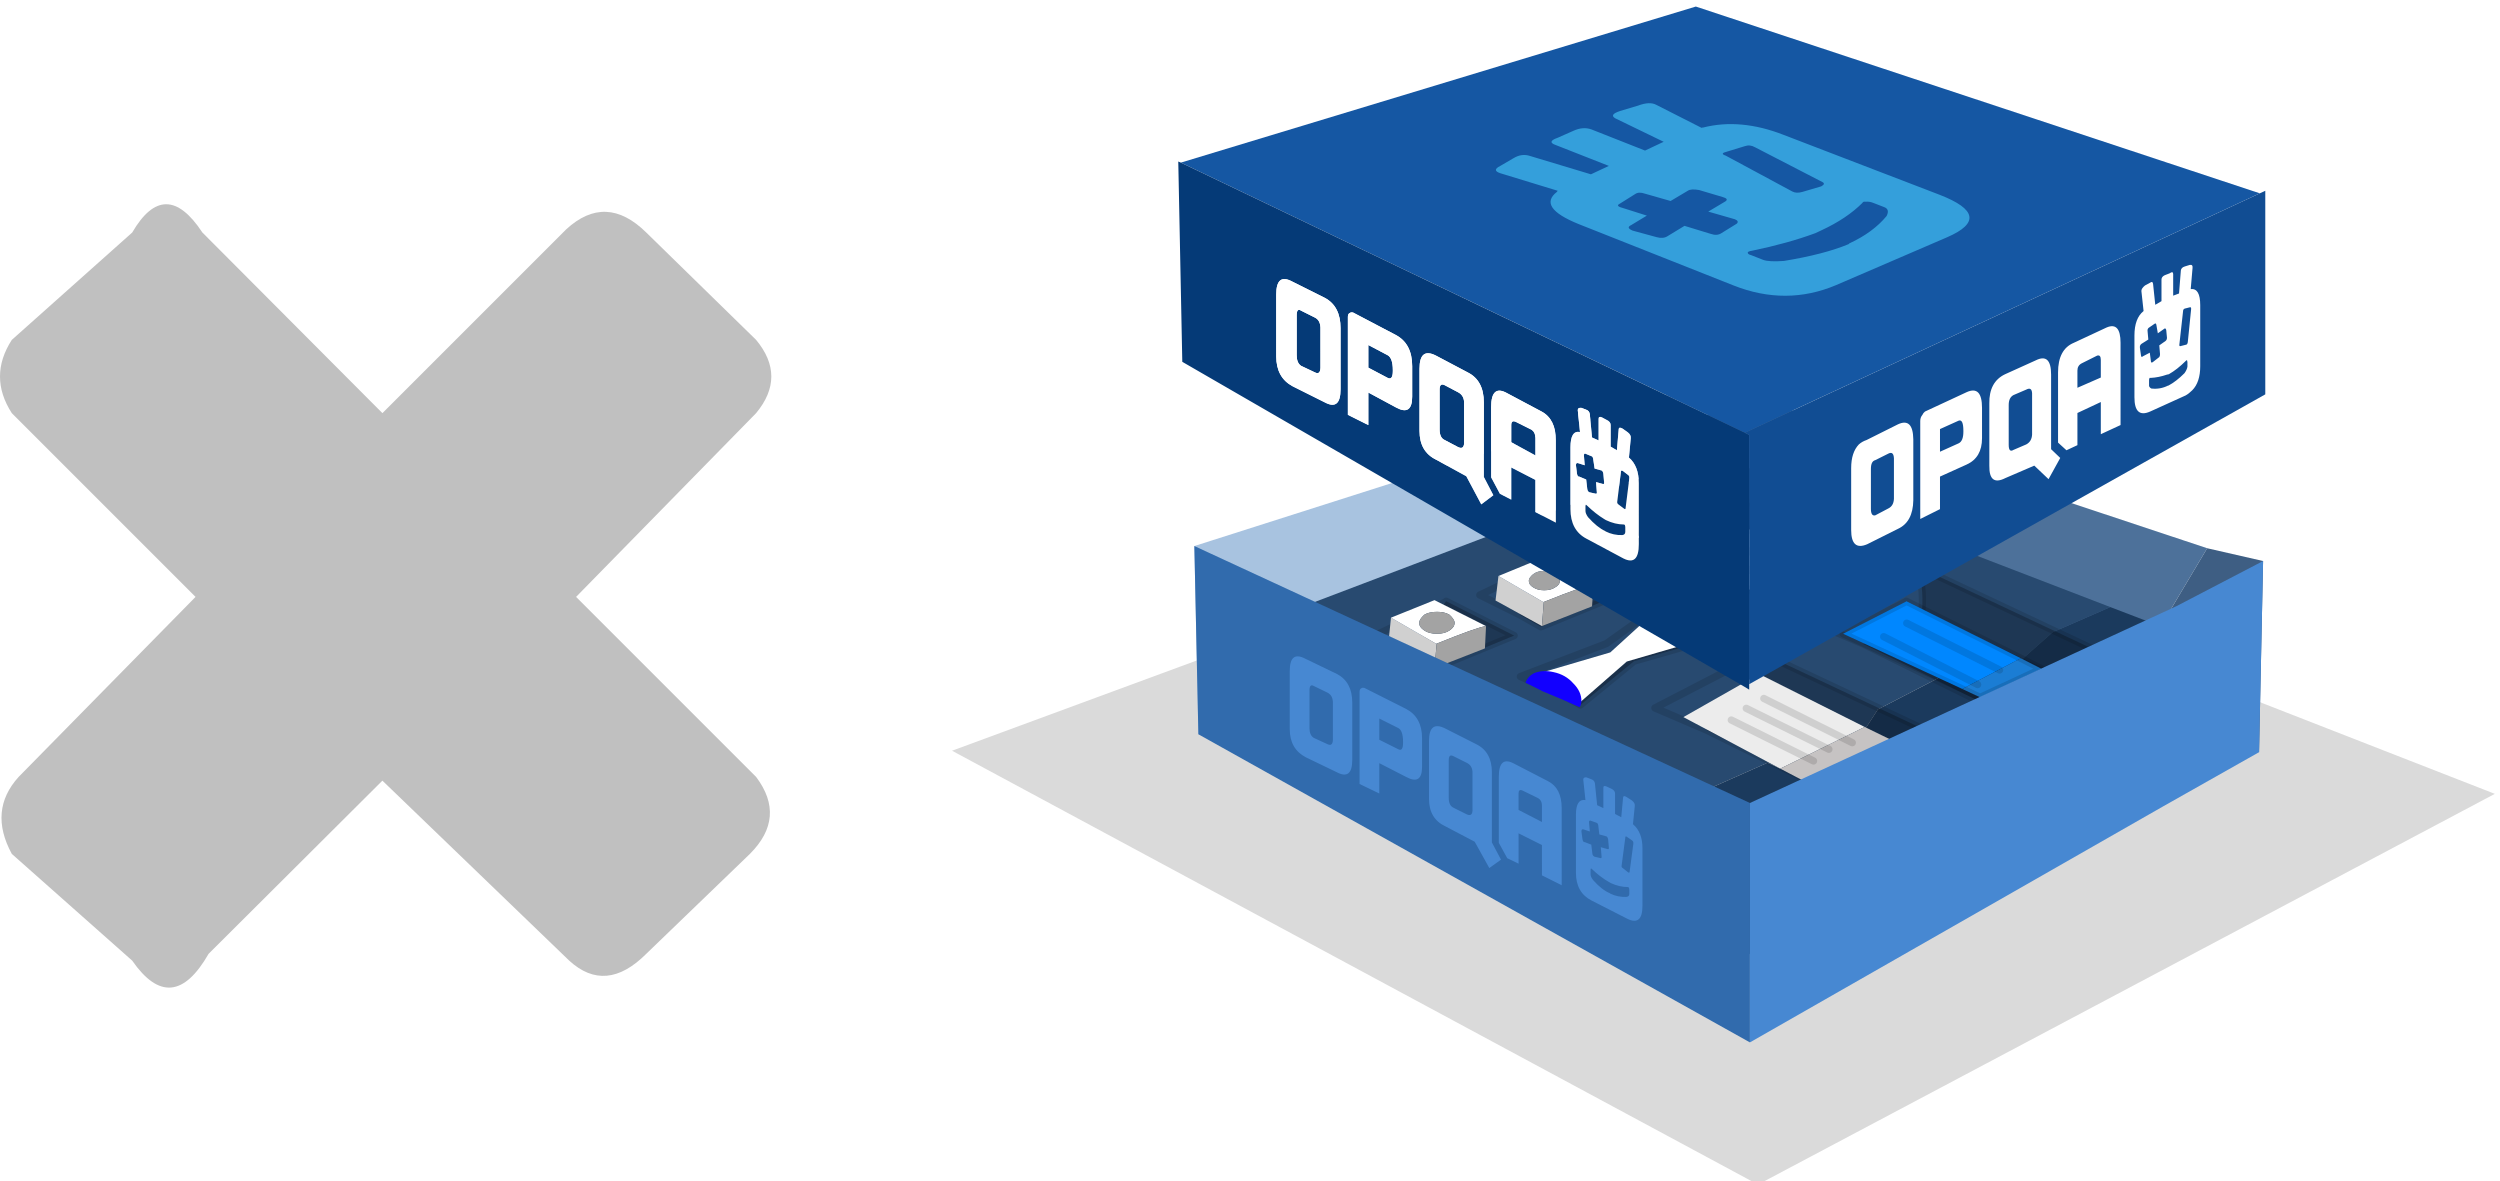 <?xml version="1.0" encoding="UTF-8" standalone="no"?>
<svg
   version="1.1"
   preserveAspectRatio="none"
   x="0px"
   y="0px"
   width="474"
   height="224"
   viewBox="0 0 474 224"
   id="svg3026"
   sodipodi:docname="icoNullMatch.svg"
   inkscape:version="1.1.2 (0a00cf5339, 2022-02-04)"
   xmlns:inkscape="http://www.inkscape.org/namespaces/inkscape"
   xmlns:sodipodi="http://sodipodi.sourceforge.net/DTD/sodipodi-0.dtd"
   xmlns:xlink="http://www.w3.org/1999/xlink"
   xmlns="http://www.w3.org/2000/svg"
   xmlns:svg="http://www.w3.org/2000/svg">
  <sodipodi:namedview
     id="namedview3028"
     pagecolor="#505050"
     bordercolor="#eeeeee"
     borderopacity="1"
     inkscape:pageshadow="0"
     inkscape:pageopacity="0"
     inkscape:pagecheckerboard="0"
     showgrid="false"
     inkscape:zoom="1"
     inkscape:cx="118"
     inkscape:cy="56.5"
     inkscape:window-width="2560"
     inkscape:window-height="1356"
     inkscape:window-x="1920"
     inkscape:window-y="0"
     inkscape:window-maximized="1"
     inkscape:current-layer="svg3026" />
  <defs
     id="defs2955">
    <filter
       id="Filter_1"
       x="-0.012"
       y="-0.019"
       width="1.023"
       height="1.038"
       color-interpolation-filters="sRGB">
      <feColorMatrix
         in="SourceGraphic"
         type="matrix"
         values="0.68 0 0 0 0.125 0 0.68 0 0 0.216 0 0 0.68 0 0.314 0 0 0 1 0"
         result="result1"
         id="feColorMatrix2881" />
    </filter>
    <g
       id="FL_0_Comun_Iconos_Icons_animMatchBox_0_Layer12_0_FILL">
      <path
         fill="#000000"
         fill-opacity="0.145"
         stroke="none"
         d="M 8.3,39.95 118.55,99.3 219.35,45.85 109.05,2.8 Z"
         id="path2884" />
    </g>
    <g
       id="FL_0_Comun_Iconos_Icons_animMatchBox_0_Layer11_0_FILL">
      <path
         fill="#a6c2e0"
         fill-opacity="0.969"
         stroke="none"
         d="M 41.45,11.95 42,37.7 111.75,11.2 111.7,-10.45 Z"
         id="path2887" />
      <path
         fill="#486d98"
         fill-opacity="0.969"
         stroke="none"
         d="m 167.8,32.75 12.2,-20.5 -68.3,-22.7 0.05,21.65 z"
         id="path2889" />
      <path
         fill="#395a80"
         fill-opacity="0.969"
         stroke="none"
         d="m 180,12.25 -12.2,20.5 19.3,7.4 0.55,-26.15 z"
         id="path2891" />
    </g>
    <g
       id="FL_0_Comun_Iconos_Icons_animMatchBox_0_Layer10_0_FILL">
      <path
         fill="#284a70"
         stroke="none"
         d="m 121.5,42.35 11.9,-5.65 1.55,-2.4 8.3,-4.3 11.3,-2.45 4.3,-3.8 7.9,-3.45 -55,-21.15 L 42,25.65 92.35,53.8 119.85,41.6 Z"
         id="path2894" />
      <path
         fill="#1b3a5d"
         stroke="none"
         d="m 187.1,28.1 -20.35,-7.8 -7.9,3.45 -4.3,3.8 -11.3,2.45 -8.3,4.3 -1.55,2.4 -11.9,5.65 -1.65,-0.75 -27.5,12.2 25.1,14 z"
         id="path2896" />
    </g>
    <g
       id="FL_0_Comun_Iconos_Icons_animMatchBox_0_Layer9_0_FILL">
      <path
         fill="#000000"
         fill-opacity="0.251"
         stroke="none"
         d="m 71.25,27.05 2.9,1.7 11.05,-4.55 -9.3,-4.7 -0.1,0.1 -4.55,7.45 m 19.25,-13.2 -4.55,7.5 2.9,1.65 11,-4.5 -9.3,-4.75 -0.05,0.1 m 23.5,10.3 -8.85,-4.1 -0.05,0.05 q 0.55,2.2 -4.45,6.35 -4.1,3.4 -8.85,5.85 l 2.45,1.4 7.35,-6 12.4,-3.55 M 110.6,2.9 q 1.2,4.8 -6.2,8.7 l 16.2,8 12.7,-6.1 L 110.65,2.85 110.6,2.9 m 20.5,43.9 15.3,-7.35 -27.4,-12.9 -0.05,0.05 q 1.45,5.8 -7.5,10.5 l 19.65,9.7 m 9.8,-25.25 q -4.5,2 -7.95,3.8 l 19.65,9.7 15.3,-7.35 -27.4,-12.9 h -0.05 q 0.9,3.6 0.45,6.75 l 19.25,8.75 z"
         id="path2899" />
    </g>
    <g
       id="FL_0_Comun_Iconos_Icons_animMatchBox_0_Layer8_0_FILL">
      <path
         fill="#1200ff"
         stroke="none"
         d="m 104.6,20.05 q -0.65,0.45 -0.6,1.65 0.1,1.2 1.35,2.4 0.35,0.3 0.7,0.6 0.15,-0.1 0.4,-0.1 0.3,0 1.15,0.5 0.15,0.05 0.3,0.15 0.15,-0.35 0.7,-0.45 l 3.65,-0.05 q 0.55,-0.55 0.15,-1.6 -0.85,-2.05 -3.05,-2.95 -2.15,-0.85 -3.15,-0.75 -0.95,0.1 -1.6,0.6 z"
         id="path2902" />
    </g>
    <g
       id="FL_0_Comun_Iconos_Icons_animMatchBox_0_Layer7_0_FILL">
      <path
         fill="#ffffff"
         stroke="none"
         d="m 110.95,24.3 q -0.05,-1.35 -2.65,-2.55 -1.6,-0.8 -2.75,-0.8 -0.95,0 -1.65,0.5 l -5.55,5.05 -10.2,3 q 1.25,-0.2 2.4,0.5 1.2,0.6 2.1,1.55 1,0.95 1.25,2.05 l 6.7,-5.85 10.3,-3 q 0.1,-0.25 0.05,-0.45 z"
         id="path2905" />
    </g>
    <g
       id="FL_0_Comun_Iconos_Icons_animMatchBox_0_Layer6_0_FILL">
      <path
         fill="#d0d0d0"
         stroke="none"
         d="m 68,25.15 6.3,3.5 0.3,-3.35 H 74.5 L 68.35,21.75 68,25.15 m 21,-2.25 0.25,-3.3 h -0.1 l -6.1,-3.55 -0.4,3.35 z"
         id="path2908" />
      <path
         fill="#ffffff"
         stroke="none"
         d="m 74.3,19.35 -5.95,2.4 6.15,3.55 h 0.1 q 5.55,-2.25 6.75,-2.4 L 74.3,19.35 m 0.35,4.6 q -1.1,0 -1.75,-0.45 -0.7,-0.45 -0.7,-1.05 0,-0.45 0.7,-1.1 0.65,-0.4 1.75,-0.4 1.05,0 1.7,0.4 0.7,0.65 0.7,1.1 0,0.6 -0.7,1.05 -0.65,0.45 -1.7,0.45 m 14.5,-4.35 h 0.1 q 5.6,-2.25 6.8,-2.4 L 89,13.6 l -5.95,2.45 6.1,3.55 M 89.3,18 q -0.9,0 -1.5,-0.4 -0.6,-0.35 -0.6,-0.9 0,-0.4 0.6,-0.9 0.6,-0.45 1.5,-0.45 0.95,0 1.5,0.45 0.65,0.5 0.65,0.9 0,0.55 -0.65,0.9 -0.55,0.4 -1.5,0.4 z"
         id="path2910" />
      <path
         fill="#a3a3a3"
         stroke="none"
         d="m 72.9,23.5 q 0.65,0.45 1.75,0.45 1.05,0 1.7,-0.45 0.7,-0.45 0.7,-1.05 0,-0.45 -0.7,-1.1 -0.65,-0.4 -1.7,-0.4 -1.1,0 -1.75,0.4 -0.7,0.65 -0.7,1.1 0,0.6 0.7,1.05 m 8.3,2.45 0.15,-3.05 q -1.2,0.15 -6.75,2.4 l -0.3,3.35 6.9,-2.7 m 6.6,-8.35 q 0.6,0.4 1.5,0.4 0.95,0 1.5,-0.4 0.65,-0.35 0.65,-0.9 0,-0.4 -0.65,-0.9 -0.55,-0.45 -1.5,-0.45 -0.9,0 -1.5,0.45 -0.6,0.5 -0.6,0.9 0,0.55 0.6,0.9 m 1.45,2 -0.25,3.3 6.85,-2.7 0.2,-3 q -1.2,0.15 -6.8,2.4 z"
         id="path2912" />
    </g>
    <g
       id="FL_0_Comun_Iconos_Icons_animMatchBox_0_Layer5_0_FILL">
      <path
         fill="#1200ff"
         stroke="none"
         d="m 94.4,33.15 q 0,-1.3 -1.1,-2.4 -1.05,-1.2 -2.7,-1.55 -1.5,-0.35 -2.7,0.15 -0.85,0.45 -1.15,1.3 2.05,1 2.3,1.15 3.3,1.35 5.1,2.2 0.25,-0.4 0.25,-0.85 z"
         id="path2915" />
    </g>
    <g
       id="FL_0_Comun_Iconos_Icons_animMatchBox_0_Layer4_0_FILL">
      <path
         fill="#ececec"
         stroke="none"
         d="m 101.9,10.7 18.7,8.7 8.45,-3.9 -18.55,-9.25 -0.05,0.05 -8.55,4.4 m 19.7,31.7 11.55,-5.7 -14.45,-7.25 -0.05,0.05 -10.3,5.85 z"
         id="path2918" />
      <path
         fill="#c6c3c3"
         stroke="none"
         d="m 133.15,36.7 -11.55,5.7 4.1,2.15 11.55,-5.85 z"
         id="path2920" />
      <path
         fill="#1b7dd4"
         stroke="none"
         d="m 154.5,27.3 -8,4.2 2.45,1.15 8.4,-3.9 z"
         id="path2922" />
      <path
         fill="#0087ff"
         stroke="none"
         d="m 138.85,19.5 -0.05,0.05 -8.6,4.4 16.3,7.55 8,-4.2 z"
         id="path2924" />
    </g>
    <g
       id="FL_0_Comun_Iconos_Icons_animMatchBox_0_Layer3_0_FILL">
      <path
         fill="#316bad"
         stroke="none"
         d="M 117.45,79.85 V 47.1 L 41.45,11.95 42,37.7 Z"
         id="path2927" />
      <path
         fill="#4788d2"
         stroke="none"
         d="m 187.65,14 -11.9,6.2 -58.3,26.9 v 32.75 l 56.55,-32.3 13.1,-7.4 z"
         id="path2929" />
    </g>
    <g
       id="FL_0_Comun_Iconos_Icons_animMatchBox_0_Layer2_0_FILL">
      <path
         fill="#4788d2"
         stroke="none"
         d="m 64.7,31.35 q -0.25,-0.05 -0.4,0.05 -0.25,0.1 -0.25,0.5 v 12.6 l 2.7,1.3 v -4.15 l 3.7,1.9 q 2.15,1.15 2.15,-1.4 v -3.9 q 0,-2.85 -2.15,-4 l -5.75,-2.9 m 2.05,4.2 2.6,1.3 Q 70,37.2 70,38.75 v 0.1 q 0,1.25 -0.65,0.9 l -2.6,-1.3 v -2.9 M 54.5,29.05 V 37 q 0,2.7 2.2,3.85 l 4.25,2.05 q 2.1,1.1 2.1,-1.7 v -7.85 q 0,-2.8 -2.1,-3.9 l -4.35,-2.1 q -2.1,-1.1 -2.1,1.7 m 2.7,7.8 V 31.7 q 0,-0.95 0.6,-0.6 l 1.85,0.9 q 0.7,0.35 0.75,1.25 v 5.25 q -0.05,0.9 -0.75,0.55 L 57.8,38.2 Q 57.2,37.85 57.2,36.85 M 81.8,56 83.4,54.85 82.15,52.5 v -9.6 q 0,-2.8 -2.15,-3.85 L 75.75,36.9 q -2.2,-1.1 -2.2,1.7 v 7.95 q 0,2.7 2.25,3.75 l 4,2.1 2,3.6 M 76.25,41.25 q 0,-0.9 0.65,-0.55 l 1.8,0.9 q 0.75,0.35 0.8,1.25 v 5.3 q -0.05,0.85 -0.8,0.5 l -1.8,-0.9 q -0.65,-0.3 -0.65,-1.35 v -5.15 m 18.7,5.45 q -1.3,-0.2 -1.3,2 v 7.95 q 0,2.7 2.15,3.8 l 4.9,2.5 q 2.05,1 2.05,-1.8 V 53.3 q 0,-2.2 -1.3,-3.3 l 0.25,-2.5 q 0.05,-0.4 -0.4,-0.75 l -0.7,-0.45 q -0.45,-0.3 -0.5,0.05 L 99.85,49.05 99,48.6 v -2.8 q 0,-0.4 -0.5,-0.65 l -0.65,-0.3 Q 97.4,44.65 97.4,45 v 2.8 l -0.85,-0.4 -0.3,-2.95 Q 96.2,44 95.75,43.85 L 95.1,43.6 q -0.45,-0.05 -0.45,0.3 l 0.3,2.8 m 6.35,5.5 q 0.25,0.15 0.2,0.5 l -0.5,3.75 q 0,0.25 -0.2,0.15 L 100.05,56 q -0.2,-0.1 -0.15,-0.35 l 0.5,-3.8 q 0,-0.3 0.25,-0.1 l 0.65,0.45 m -3.55,-0.55 q 0.2,0 0.3,0.4 l 0.1,1.1 q 0.05,0.35 -0.2,0.25 l -0.9,-0.25 0.1,1.2 q 0.05,0.3 -0.1,0.3 l -0.85,-0.2 q -0.25,-0.1 -0.3,-0.4 l -0.15,-1.25 -0.9,-0.35 q -0.2,0.05 -0.3,-0.35 L 94.4,51 q 0,-0.35 0.25,-0.3 l 0.9,0.3 -0.1,-1.15 Q 95.4,49.5 95.6,49.5 l 0.85,0.3 q 0.2,0.05 0.25,0.35 l 0.15,1.25 0.9,0.25 m -1.75,6 Q 95.65,57.2 95.65,56.85 V 56.3 q 0,-0.15 0.05,-0.25 0.05,0 0.15,0.1 1.15,1.1 2.3,1.75 l 0.25,0.15 q 1.2,0.55 2.35,0.55 0.1,0 0.15,0.1 0.05,0.15 0.05,0.3 v 0.55 q 0,0.35 -0.4,0.4 Q 99.4,60 98.35,59.5 L 98.3,59.45 Q 97.2,59 96,57.65 M 89.8,44.1 85.25,41.75 Q 83.1,40.55 83.1,43.5 v 9.05 l 1.15,2.1 1.55,0.75 v -4.15 l 3.2,1.6 V 57 l 2.7,1.35 V 47.8 q 0,-2.75 -1.9,-3.7 m -4,1.7 q 0,-0.65 0.55,-0.4 l 2.15,1.05 q 0.5,0.3 0.5,1 v 2.25 l -3.2,-1.65 z"
         id="path2932" />
    </g>
    <g
       id="FL_3_Navegador_6__Resultados_mcTapa_0_Layer1_0_FILL">
      <path
         fill="#1557a3"
         stroke="none"
         d="M 44.2,9.35 121.35,46.3 191.8,13.55 114.65,-12 Z"
         id="path2935" />
      <path
         fill="#053a77"
         stroke="none"
         d="M 121.95,81.45 V 80.7 46.6 L 121.35,46.3 44.2,9.35 43.85,9.2 l 0.55,27.4 76.9,44.45 0.65,0.4 M 86.65,42.8 q 0,-3.15 2.2,-1.9 l 4.7,2.5 q 1.95,1.05 1.95,3.95 V 58.6 l -2.8,-1.45 v -4.4 l -3.3,-1.7 v 4.4 l -1.55,-0.8 -1.2,-2.25 v -9.6 m -3.2,-4.75 q 2.2,1.1 2.2,4.1 v 10.2 l 1.3,2.5 L 85.3,56.1 83.25,52.25 79.15,50 q -2.3,-1.1 -2.3,-3.95 v -8.5 q 0,-2.95 2.25,-1.8 l 4.35,2.3 M 98.5,43.2 q 0,-0.35 0.5,-0.3 l 0.65,0.25 q 0.45,0.15 0.5,0.65 l 0.3,3.15 0.9,0.4 V 44.4 q 0,-0.4 0.45,-0.2 l 0.65,0.35 q 0.55,0.25 0.55,0.7 v 2.95 l 0.85,0.5 0.25,-2.9 q 0.05,-0.35 0.55,-0.05 l 0.7,0.5 q 0.45,0.35 0.4,0.8 l -0.25,2.65 q 1.35,1.15 1.35,3.5 v 8.35 q 0,3 -2.1,1.95 L 99.7,60.8 Q 97.5,59.65 97.5,56.75 V 48.3 q 0,-2.35 1.3,-2.1 l -0.3,-3 M 57.25,27.4 q 0,-2.95 2.15,-1.8 l 4.5,2.25 Q 66.05,29 66.05,32 v 8.35 q 0,2.95 -2.15,1.8 l -4.4,-2.2 q -2.25,-1.2 -2.25,-4.1 V 27.4 m 10.1,2.5 q 0.15,-0.1 0.4,-0.05 l 5.9,3.1 q 2.2,1.2 2.2,4.25 v 4.15 q 0,2.7 -2.2,1.5 l -3.8,-2.05 v 4.45 l -2.8,-1.4 v -13.4 q 0,-0.45 0.3,-0.55 m 5.85,7.95 v -0.1 q 0,-1.65 -0.7,-2.05 l -2.65,-1.4 v 3.1 l 2.65,1.4 q 0.7,0.35 0.7,-0.95 M 60.05,35.7 q 0,1.05 0.6,1.45 l 1.9,0.9 q 0.7,0.35 0.75,-0.6 V 31.9 q -0.05,-1 -0.75,-1.35 l -1.9,-0.95 q -0.6,-0.4 -0.6,0.65 v 5.45 m 42.3,22.55 -0.25,-0.15 q -1.15,-0.7 -2.35,-1.85 -0.1,-0.1 -0.15,-0.1 -0.05,0.1 -0.05,0.25 V 57 q 0,0.35 0.35,0.85 1.25,1.4 2.35,1.9 l 0.05,0.05 q 1.1,0.55 2.3,0.5 0.4,-0.05 0.4,-0.45 v -0.6 q 0,-0.15 -0.05,-0.3 -0.05,-0.1 -0.15,-0.1 -1.2,0 -2.45,-0.6 m 3.2,-5.7 q 0.05,-0.35 -0.2,-0.5 l -0.65,-0.5 q -0.3,-0.2 -0.3,0.1 l -0.5,4.05 q -0.05,0.25 0.15,0.4 l 0.8,0.6 q 0.2,0.15 0.2,-0.15 l 0.5,-4 M 102,51.9 q -0.1,-0.45 -0.3,-0.45 l -0.9,-0.25 -0.2,-1.35 q -0.05,-0.3 -0.25,-0.35 L 99.5,49.15 q -0.2,0 -0.15,0.4 l 0.1,1.2 -0.95,-0.3 q -0.25,-0.05 -0.25,0.3 l 0.15,1.2 q 0.1,0.4 0.3,0.35 l 0.95,0.4 0.15,1.3 q 0.05,0.35 0.3,0.45 l 0.9,0.2 q 0.15,0 0.1,-0.3 l -0.1,-1.3 0.9,0.25 q 0.25,0.1 0.2,-0.25 L 102,51.9 M 82.95,42.1 Q 82.9,41.15 82.1,40.75 L 80.3,39.8 q -0.7,-0.35 -0.7,0.6 v 5.45 q 0,1.15 0.7,1.45 l 1.8,0.95 q 0.8,0.4 0.85,-0.5 V 42.1 M 90,44.8 q -0.6,-0.25 -0.6,0.45 v 2.35 l 3.3,1.8 V 47 q 0,-0.75 -0.5,-1.1 z"
         id="path2937" />
      <path
         fill="#ffffff"
         stroke="none"
         d="m 67.75,29.85 q -0.25,-0.05 -0.4,0.05 -0.3,0.1 -0.3,0.55 v 13.4 l 2.8,1.4 V 40.8 l 3.8,2.05 q 2.2,1.2 2.2,-1.5 V 37.2 q 0,-3.05 -2.2,-4.25 l -5.9,-3.1 m 5.45,7.9 v 0.1 q 0,1.3 -0.7,0.95 l -2.65,-1.4 v -3.1 l 2.65,1.4 q 0.7,0.4 0.7,2.05 M 59.4,25.6 q -2.15,-1.15 -2.15,1.8 v 8.45 q 0,2.9 2.25,4.1 l 4.4,2.2 q 2.15,1.15 2.15,-1.8 V 32 q 0,-3 -2.15,-4.15 L 59.4,25.6 m 1.25,11.55 q -0.6,-0.4 -0.6,-1.45 v -5.45 q 0,-1.05 0.6,-0.65 l 1.9,0.95 q 0.7,0.35 0.75,1.35 v 5.55 q -0.05,0.95 -0.75,0.6 l -1.9,-0.9 M 99,42.9 q -0.5,-0.05 -0.5,0.3 l 0.3,3 q -1.3,-0.25 -1.3,2.1 v 8.45 q 0,2.9 2.2,4.05 l 5.05,2.7 q 2.1,1.05 2.1,-1.95 V 53.2 q 0,-2.35 -1.35,-3.5 l 0.25,-2.65 q 0.05,-0.45 -0.4,-0.8 l -0.7,-0.5 q -0.5,-0.3 -0.55,0.05 l -0.25,2.9 -0.85,-0.5 v -2.95 q 0,-0.45 -0.55,-0.7 L 101.8,44.2 q -0.45,-0.2 -0.45,0.2 v 2.95 l -0.9,-0.4 -0.3,-3.15 q -0.05,-0.5 -0.5,-0.65 L 99,42.9 m 2.7,8.55 q 0.2,0 0.3,0.45 l 0.1,1.15 q 0.05,0.35 -0.2,0.25 l -0.9,-0.25 0.1,1.3 q 0.05,0.3 -0.1,0.3 l -0.9,-0.2 Q 99.85,54.35 99.8,54 L 99.65,52.7 98.7,52.3 q -0.2,0.05 -0.3,-0.35 l -0.15,-1.2 q 0,-0.35 0.25,-0.3 l 0.95,0.3 -0.1,-1.2 q -0.05,-0.4 0.15,-0.4 l 0.85,0.35 q 0.2,0.05 0.25,0.35 l 0.2,1.35 0.9,0.25 m 3.65,0.6 q 0.25,0.15 0.2,0.5 l -0.5,4 q 0,0.3 -0.2,0.15 l -0.8,-0.6 q -0.2,-0.15 -0.15,-0.4 l 0.5,-4.05 q 0,-0.3 0.3,-0.1 l 0.65,0.5 m -3.25,6.05 0.25,0.15 q 1.25,0.6 2.45,0.6 0.1,0 0.15,0.1 0.05,0.15 0.05,0.3 v 0.6 q 0,0.4 -0.4,0.45 -1.2,0.05 -2.3,-0.5 l -0.05,-0.05 q -1.1,-0.5 -2.35,-1.9 -0.35,-0.5 -0.35,-0.85 v -0.6 q 0,-0.15 0.05,-0.25 0.05,0 0.15,0.1 1.2,1.15 2.35,1.85 M 85.65,42.15 q 0,-3 -2.2,-4.1 l -4.35,-2.3 q -2.25,-1.15 -2.25,1.8 v 8.5 q 0,2.85 2.3,3.95 l 4.1,2.25 2.05,3.85 1.65,-1.25 -1.3,-2.5 v -10.2 m -3.55,-1.4 q 0.8,0.4 0.85,1.35 v 5.65 q -0.05,0.9 -0.85,0.5 L 80.3,47.3 Q 79.6,47 79.6,45.85 V 40.4 q 0,-0.95 0.7,-0.6 l 1.8,0.95 m 6.75,0.15 q -2.2,-1.25 -2.2,1.9 v 9.6 l 1.2,2.25 1.55,0.8 v -4.4 l 3.3,1.7 v 4.4 l 2.8,1.45 V 47.35 q 0,-2.9 -1.95,-3.95 l -4.7,-2.5 m 0.55,4.35 q 0,-0.7 0.6,-0.45 l 2.2,1.1 q 0.5,0.35 0.5,1.1 v 2.4 l -3.3,-1.8 z"
         id="path2939" />
      <path
         fill="#114d93"
         stroke="none"
         d="m 192.55,13.2 -0.75,0.35 -70.45,32.75 0.6,0.3 v 34.1 l 70.6,-39.65 z"
         id="path2941" />
    </g>
    <g
       id="FL_3_Navegador_6__Resultados_mcTapa_0_Layer0_0_FILL">
      <path
         fill="#ffffff"
         stroke="none"
         d="m 146,43.4 q -0.25,0.2 -0.35,0.45 -0.3,0.35 -0.3,0.85 v 13.4 l 2.7,-1.35 V 52.3 l 3.65,-1.65 q 2.1,-0.95 2.1,-3.6 V 42.9 q 0,-3.1 -2.1,-2.15 L 146,43.4 m 2.05,2.4 2.55,-1.15 q 0.65,-0.25 0.65,1.4 v 0.1 q 0,1.3 -0.65,1.6 l -2.55,1.15 V 45.8 M 138,47.3 q -0.6,0.2 -1.05,0.6 -1.05,1.1 -1.05,3.25 v 8.45 q 0,2.9 2.2,1.95 l 4.2,-2.1 q 2.05,-0.95 2.1,-3.9 V 47.2 q -0.05,-3 -2.1,-2.05 L 138,47.3 m 3.75,2.5 v 5.55 q -0.05,0.95 -0.75,1.3 l -1.8,0.95 q -0.6,0.15 -0.6,-0.9 v -5.45 q 0,-1.05 0.6,-1.2 l 1.8,-0.9 q 0.7,-0.35 0.75,0.65 m 21.5,-1.25 v -10.2 q 0,-3 -2.1,-1.95 l -4.2,1.9 q -2.2,1.05 -2.15,4 v 8.5 q -0.05,2.85 2.2,1.7 l 3.95,-1.7 1.95,1.85 1.6,-2.9 -1.25,-1.2 m -5.8,-6.05 q 0,-1 0.65,-1.35 l 1.75,-0.75 q 0.75,-0.4 0.8,0.5 v 5.65 q -0.05,0.95 -0.8,1.35 l -1.75,0.75 q -0.65,0.4 -0.65,-0.7 V 42.5 m 13.4,-10.6 -4.5,2.1 q -2.15,0.9 -2.15,4.05 v 9.6 l 1.15,1.05 1.5,-0.7 v -4.4 l 3.2,-1.5 v 4.4 l 2.7,-1.25 V 34 q 0,-2.9 -1.9,-2.1 m -1.3,3.85 q 0.5,-0.15 0.5,0.6 v 2.4 l -3.2,1.4 V 37.8 q 0,-0.7 0.6,-1 l 2.1,-1.05 m 10.4,-11.15 q 0,-0.45 -0.5,-0.1 l -0.65,0.25 q -0.45,0.2 -0.45,0.6 v 2.95 l -0.85,0.5 -0.3,-2.85 q -0.05,-0.45 -0.45,-0.15 l -0.65,0.35 q -0.5,0.4 -0.5,0.75 l 0.3,2.75 q -1.25,1 -1.25,3.35 v 8.45 q 0,2.9 2.15,1.95 l 4.85,-2.2 q 0.45,-0.25 0.9,-0.7 1.1,-1.1 1.1,-3.3 v -8.35 q 0,-2.35 -1.3,-2.2 l 0.25,-2.9 q 0.05,-0.5 -0.4,-0.4 l -0.65,0.2 q -0.5,0.15 -0.55,0.55 l -0.25,3.15 -0.8,0.3 V 24.6 m 1.35,5.1 q 0,-0.35 0.3,-0.4 l 0.6,-0.15 q 0.25,-0.1 0.2,0.3 l -0.45,4.45 q -0.05,0.3 -0.2,0.35 l -0.8,0.2 q -0.2,0.05 -0.15,-0.25 l 0.5,-4.5 m -4.85,2.75 q -0.05,-0.35 0.15,-0.5 l 0.8,-0.55 q 0.2,-0.15 0.25,0.15 l 0.2,1.15 0.85,-0.6 q 0.2,-0.2 0.3,0.15 l 0.1,1.05 q 0,0.3 -0.2,0.45 l -0.85,0.6 0.1,1.2 q 0,0.25 -0.1,0.4 l -0.9,0.7 Q 176.9,36.8 176.9,36.5 l -0.15,-1.15 -0.95,0.5 q -0.2,0.2 -0.25,-0.1 L 175.4,34.7 q -0.05,-0.35 0.2,-0.55 l 0.95,-0.6 -0.1,-1.1 m 5.25,4 q 0.05,-0.1 0.15,-0.05 0,0.1 0.05,0.25 v 0.6 q -0.05,0.4 -0.4,0.9 -1.15,1.15 -2.2,1.7 h -0.05 q -1.1,0.55 -2.3,0.4 -0.35,-0.2 -0.3,-0.5 v -0.6 q 0,-0.2 0.05,-0.3 0.05,-0.1 0.15,-0.05 1.1,-0.05 2.25,-0.45 l 0.25,-0.05 q 1.15,-0.65 2.35,-1.85 z"
         id="path2944" />
      <path
         fill="#349fdb"
         stroke="none"
         d="M 149.05,19.55 Q 155.6,16.7 148,13.75 l -21.35,-8.2 q -5.9,-2.3 -11,-1 -0.2,0 -0.2,0.05 l -6.2,-3.15 q -0.9,-0.5 -2.5,0.1 l -2.5,0.75 q -1.5,0.5 -0.6,1 l 6.6,3.2 -2.55,1.2 -7.35,-2.9 Q 99.2,4.4 97.9,5 l -2.15,0.95 q -1.55,0.55 -0.25,1 l 7.25,2.85 -2.45,1.15 -8.3,-2.5 q -1.15,-0.4 -2.3,0.3 L 87.9,9.8 q -1.2,0.6 0,1 l 7.85,2.4 -0.1,0.15 q -2.7,2.1 2.95,4.4 l 21.2,8.4 Q 127,29 133.85,26.1 l 15.2,-6.55 m -26.7,1.85 q 4.85,-1 8.65,-2.4 l 0.85,-0.4 q 3.45,-1.6 5.6,-3.75 0.05,-0.2 0.45,-0.15 0.5,-0.05 1,0.15 l 1.55,0.6 q 0.75,0.3 0.3,1.2 -1.85,2.25 -5.1,3.75 l -0.1,0.1 q -3.35,1.4 -8.85,2.3 -2.05,0.15 -2.85,-0.15 L 122.2,22 q -0.45,-0.1 -0.45,-0.35 0,-0.15 0.6,-0.25 m 6.9,-8.05 q -0.85,0.25 -1.4,-0.05 l -9.1,-4.9 q -0.9,-0.3 0.15,-0.55 l 2.45,-0.75 q 0.7,-0.25 1.4,0.15 l 9.2,4.75 q 0.5,0.25 -0.15,0.6 l -2.55,0.75 m -21.55,0.25 3.5,1 2.35,-1.4 q 0.45,-0.3 1.55,-0.1 l 3.2,0.95 q 0.9,0.25 0.4,0.6 l -2.35,1.4 3.65,1.05 q 0.6,0.25 0.25,0.6 l -2.1,1.3 q -0.6,0.4 -1.45,0.1 l -3.6,-1.1 -2.3,1.4 q -0.6,0.4 -1.5,0.15 l -3.3,-0.9 q -0.95,-0.4 -0.2,-0.75 l 2.15,-1.3 -3.15,-1 q -1.2,-0.3 -0.6,-0.6 l 2.15,-1.35 q 0.5,-0.35 1.35,-0.05 z"
         id="path2946" />
    </g>
    <g
       id="FL_0_Comun_Iconos_icoClose_0_Layer0_0_FILL">
      <path
         fill="#000000"
         fill-opacity="0.247"
         stroke="none"
         d="M 60.9,46.15 46.4,31.65 60.9,16.85 q 2.45,-2.95 0,-5.9 L 52.05,2.3 Q 48.8,-0.9 45.6,2.05 L 30.8,16.85 16.3,2.3 q -3,-4.55 -5.65,0 l -9.7,8.65 q -1.9,2.95 0,5.9 l 14.8,14.8 -14.25,14.5 q -2.45,2.7 -0.55,6.2 l 9.7,8.6 q 3.2,4.6 6.15,-0.55 l 14,-13.95 15.05,14.5 q 2.95,2.7 6.2,-0.55 l 8.35,-8.05 q 2.95,-2.95 0.5,-6.2 z"
         id="path2949" />
    </g>
    <path
       id="FL_0_Comun_Iconos_Icons_animMatchBox_0_Layer9_0_1_STROKES"
       stroke="#000000"
       stroke-opacity="0.122"
       stroke-width="1"
       stroke-linejoin="round"
       stroke-linecap="round"
       fill="none"
       d="m 140.9,21.55 q -4.5,2 -7.95,3.8 l 19.65,9.7 15.3,-7.35 -27.4,-12.9 h -0.05 q 0.9,3.6 0.45,6.75 l 19.25,8.75 m -27.2,-4.95 -7,-3 14.5,-7.55 m -29,22.3 19.65,9.7 15.3,-7.35 -27.4,-12.9 -0.05,0.05 q 1.45,5.8 -7.5,10.5 l -7,-3 14.5,-7.5 M 110.6,2.9 q 1.2,4.8 -6.2,8.7 l 16.2,8 12.7,-6.1 -22.65,-10.65 -0.05,0.05 -12,6.2 5.8,2.5 m -12.6,20.7 2.45,1.4 7.35,-6 12.4,-3.55 -8.85,-4.1 -0.05,0.05 q 0.55,2.2 -4.45,6.35 -4.1,3.4 -8.85,5.85 l -5.75,-2.5 11.75,-4.5 7.3,-5.2 m -19.15,1.25 2.9,1.65 11,-4.5 -9.3,-4.75 -0.05,0.1 -4.55,7.5 -5.45,-2.7 10,-4.8 m -14.7,5.75 0.1,-0.1 9.3,4.7 -11.05,4.55 -2.9,-1.7 -5.45,-2.7 10,-4.75 -4.55,7.45" />
    <path
       id="FL_0_Comun_Iconos_Icons_animMatchBox_0_Layer4_0_1_STROKES"
       stroke="#000000"
       stroke-opacity="0.122"
       stroke-width="1"
       stroke-linejoin="round"
       stroke-linecap="round"
       fill="none"
       d="m 154.5,27.3 -15.65,-7.8 -0.05,0.05 -8.6,4.4 16.3,7.55 m 8,-4.2 2.85,1.45 -8.4,3.9 -2.45,-1.15 m -25.9,-12.1 8.45,-3.9 -18.55,-9.25 -0.05,0.05 -8.55,4.4 z" />
    <path
       id="FL_0_Comun_Iconos_Icons_animMatchBox_0_Layer1_0_1_STROKES"
       stroke="#000000"
       stroke-opacity="0.122"
       stroke-width="1"
       stroke-linejoin="round"
       stroke-linecap="round"
       fill="none"
       d="M 148.6,30.9 135.75,24.35 M 151.6,28.9 138.9,22.5 M 120.05,16.55 108.8,10.9 m 14.45,4.75 -12.05,-6.1 m 20.25,29.3 -12.1,-6.05 m 8.9,6.95 -11.3,-5.6 m 9.2,7.2 -11.25,-5.6" />
  </defs>
  <g
     id="g3145"
     transform="matrix(2,0,0,2,0,1.266)">
    <g
       id="mcNullBox"
       transform="matrix(0.693,0,0,0.693,84.5,42.85)">
      <g
         id="g2959">
        <use
           filter="url(#Filter_1)"
           xlink:href="#FL_0_Comun_Iconos_Icons_animMatchBox_0_Layer12_0_FILL"
           id="use2957"
           x="0"
           y="0"
           width="100%"
           height="100%" />
      </g>
      <g
         id="g2963">
        <use
           filter="url(#Filter_1)"
           xlink:href="#FL_0_Comun_Iconos_Icons_animMatchBox_0_Layer11_0_FILL"
           id="use2961"
           x="0"
           y="0"
           width="100%"
           height="100%" />
      </g>
      <g
         id="g2967">
        <use
           filter="url(#Filter_1)"
           xlink:href="#FL_0_Comun_Iconos_Icons_animMatchBox_0_Layer10_0_FILL"
           id="use2965"
           x="0"
           y="0"
           width="100%"
           height="100%" />
      </g>
      <g
         id="g2973">
        <use
           filter="url(#Filter_1)"
           xlink:href="#FL_0_Comun_Iconos_Icons_animMatchBox_0_Layer9_0_FILL"
           id="use2969"
           x="0"
           y="0"
           width="100%"
           height="100%" />
        <use
           filter="url(#Filter_1)"
           xlink:href="#FL_0_Comun_Iconos_Icons_animMatchBox_0_Layer9_0_1_STROKES"
           id="use2971"
           x="0"
           y="0"
           width="100%"
           height="100%" />
      </g>
      <g
         id="g2977">
        <use
           filter="url(#Filter_1)"
           xlink:href="#FL_0_Comun_Iconos_Icons_animMatchBox_0_Layer8_0_FILL"
           id="use2975"
           x="0"
           y="0"
           width="100%"
           height="100%" />
      </g>
      <g
         id="g2981">
        <use
           filter="url(#Filter_1)"
           xlink:href="#FL_0_Comun_Iconos_Icons_animMatchBox_0_Layer7_0_FILL"
           id="use2979"
           x="0"
           y="0"
           width="100%"
           height="100%" />
      </g>
      <g
         id="g2985">
        <use
           filter="url(#Filter_1)"
           xlink:href="#FL_0_Comun_Iconos_Icons_animMatchBox_0_Layer6_0_FILL"
           id="use2983"
           x="0"
           y="0"
           width="100%"
           height="100%" />
      </g>
      <g
         id="g2989">
        <use
           filter="url(#Filter_1)"
           xlink:href="#FL_0_Comun_Iconos_Icons_animMatchBox_0_Layer5_0_FILL"
           id="use2987"
           x="0"
           y="0"
           width="100%"
           height="100%" />
      </g>
      <g
         id="g2995">
        <use
           filter="url(#Filter_1)"
           xlink:href="#FL_0_Comun_Iconos_Icons_animMatchBox_0_Layer4_0_FILL"
           id="use2991"
           x="0"
           y="0"
           width="100%"
           height="100%" />
        <use
           filter="url(#Filter_1)"
           xlink:href="#FL_0_Comun_Iconos_Icons_animMatchBox_0_Layer4_0_1_STROKES"
           id="use2993"
           x="0"
           y="0"
           width="100%"
           height="100%" />
      </g>
      <g
         id="g2999">
        <use
           filter="url(#Filter_1)"
           xlink:href="#FL_0_Comun_Iconos_Icons_animMatchBox_0_Layer3_0_FILL"
           id="use2997"
           x="0"
           y="0"
           width="100%"
           height="100%" />
      </g>
      <g
         id="g3003">
        <use
           filter="url(#Filter_1)"
           xlink:href="#FL_0_Comun_Iconos_Icons_animMatchBox_0_Layer2_0_FILL"
           id="use3001"
           x="0"
           y="0"
           width="100%"
           height="100%" />
      </g>
      <g
         id="g3007">
        <use
           filter="url(#Filter_1)"
           xlink:href="#FL_0_Comun_Iconos_Icons_animMatchBox_0_Layer1_0_1_STROKES"
           id="use3005"
           x="0"
           y="0"
           width="100%"
           height="100%" />
      </g>
      <g
         transform="translate(-4.6,-49.85)"
         id="g3017">
        <g
           id="g3011">
          <use
             filter="url(#Filter_1)"
             xlink:href="#FL_3_Navegador_6__Resultados_mcTapa_0_Layer1_0_FILL"
             id="use3009"
             x="0"
             y="0"
             width="100%"
             height="100%" />
        </g>
        <g
           id="g3015">
          <use
             filter="url(#Filter_1)"
             xlink:href="#FL_3_Navegador_6__Resultados_mcTapa_0_Layer0_0_FILL"
             id="use3013"
             x="0"
             y="0"
             width="100%"
             height="100%" />
        </g>
      </g>
    </g>
    <g
       transform="matrix(1.177,0,0,1.177,0,18.7)"
       id="g3024">
      <g
         id="g3022">
        <use
           xlink:href="#FL_0_Comun_Iconos_icoClose_0_Layer0_0_FILL"
           id="use3020"
           x="0"
           y="0"
           width="100%"
           height="100%" />
      </g>
    </g>
  </g>
</svg>
